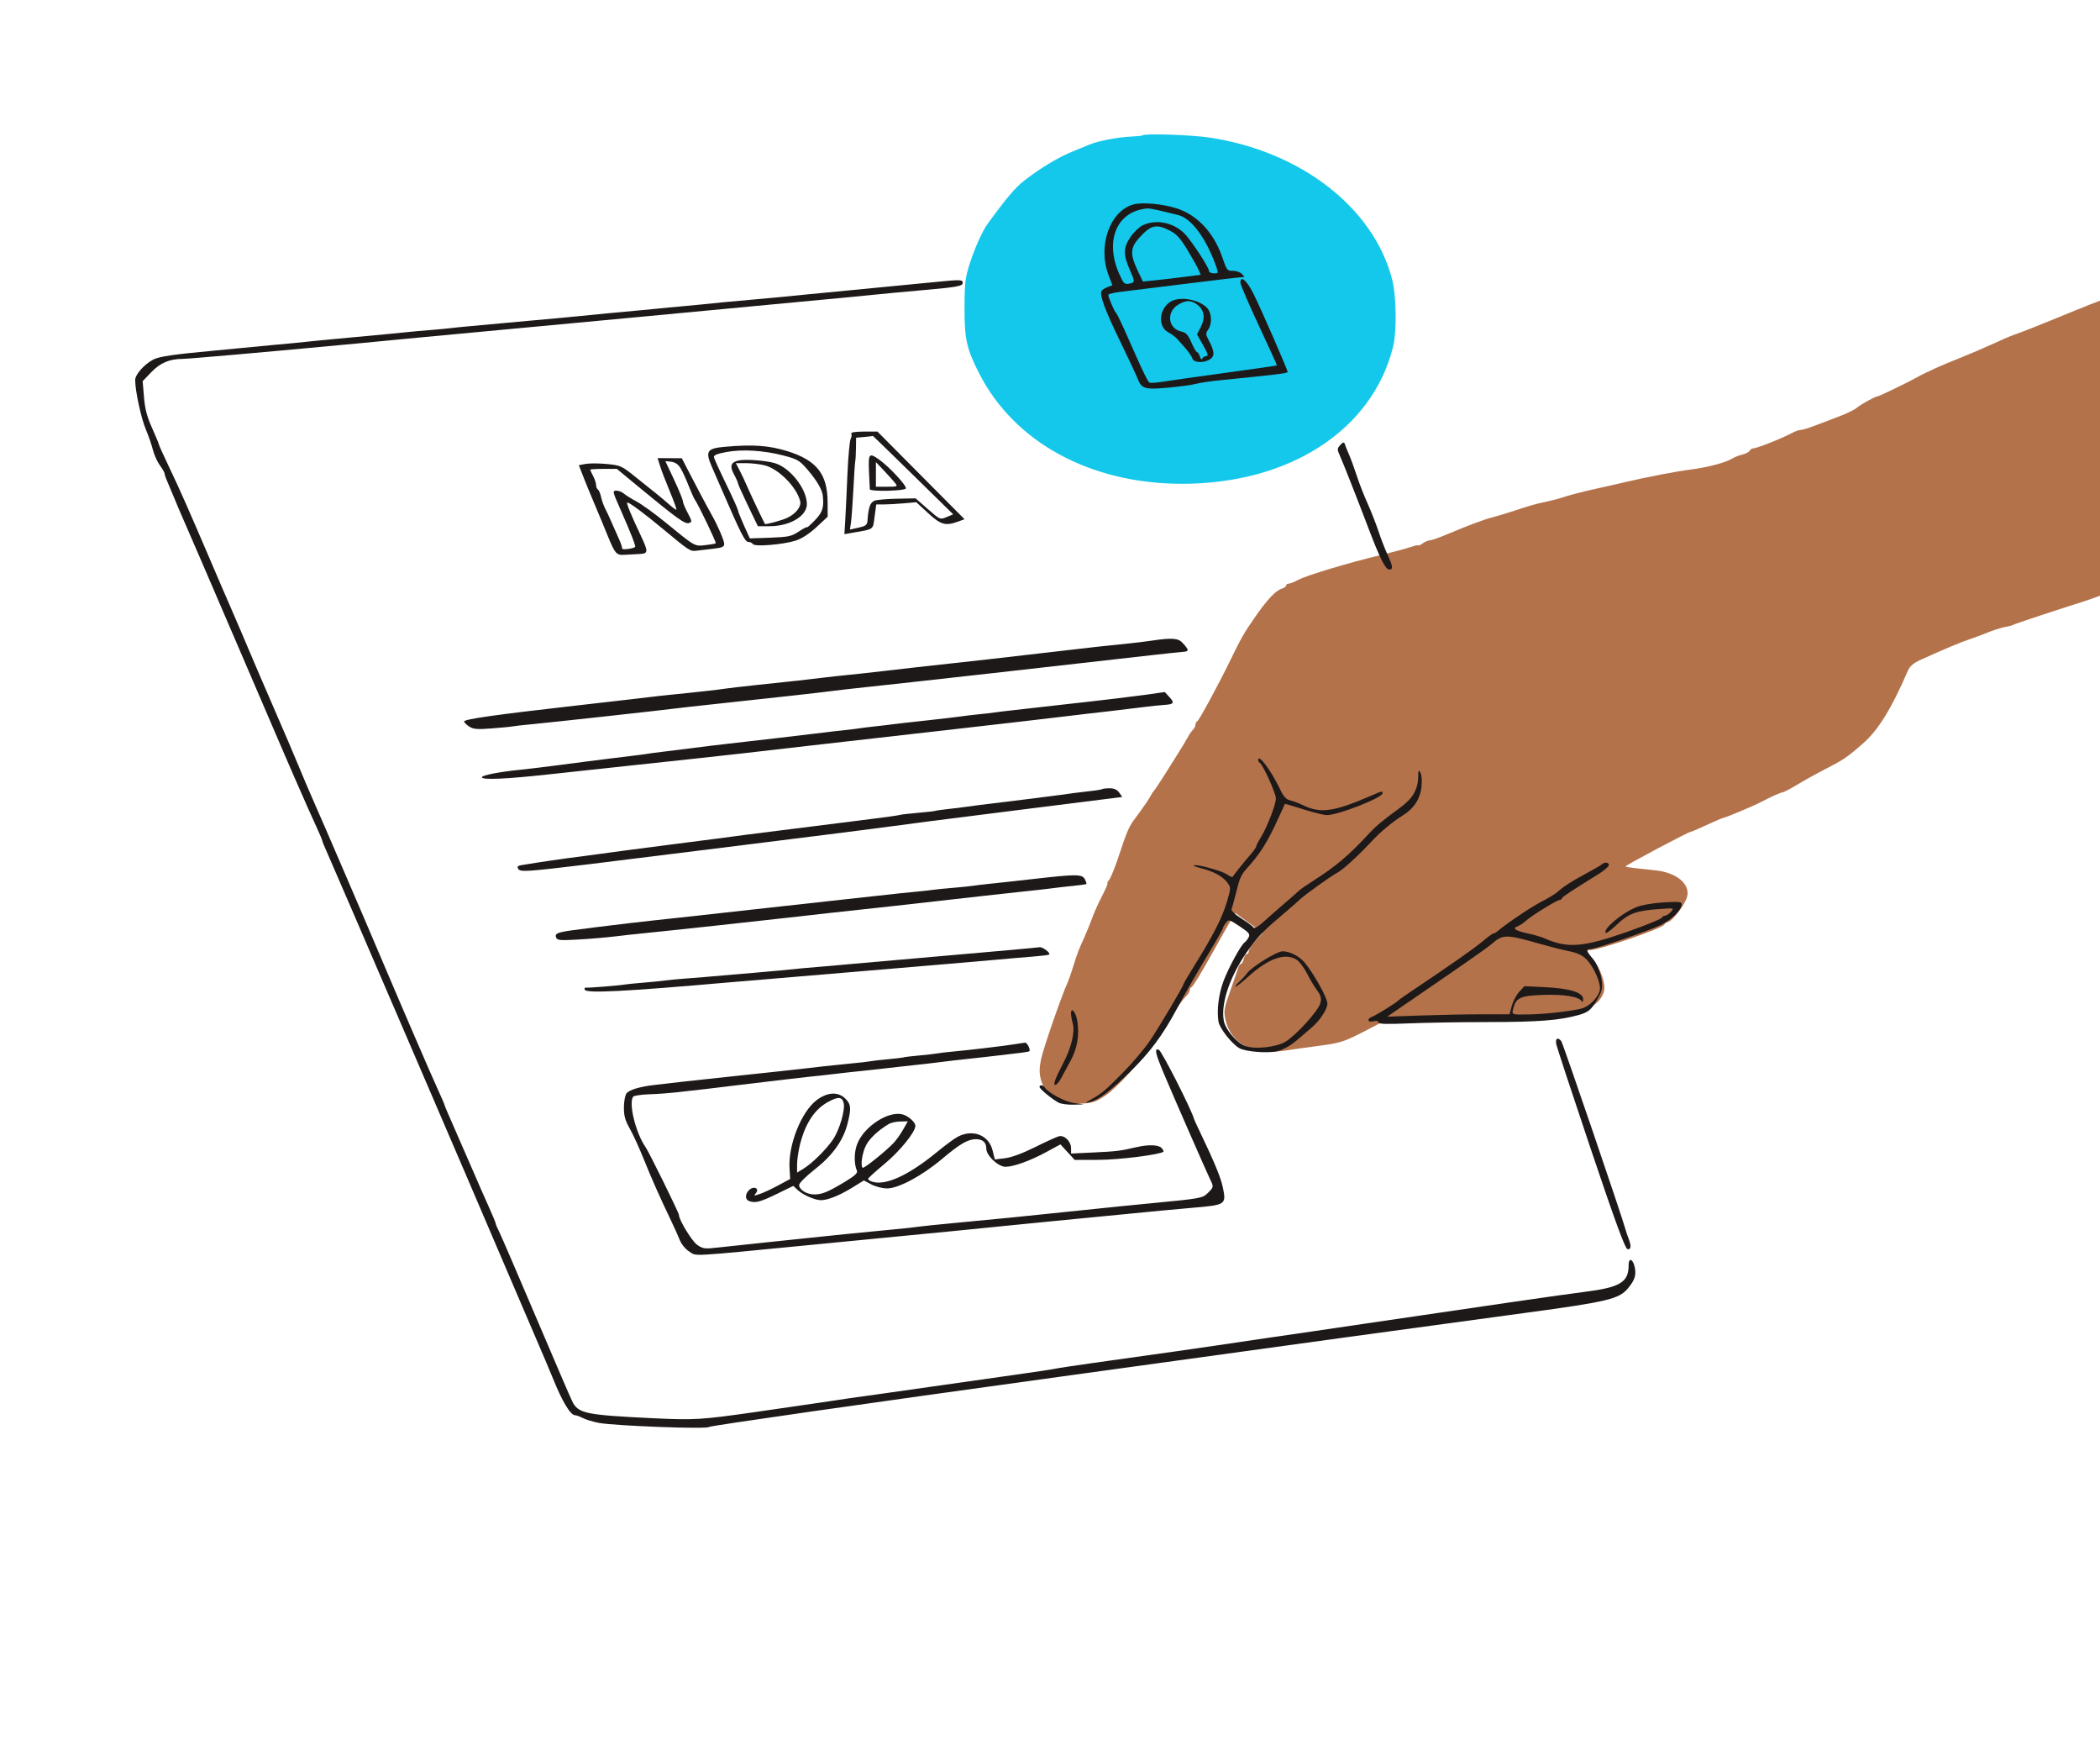 <?xml version="1.0" encoding="utf-8"?>
<!-- Generator: Adobe Illustrator 26.2.1, SVG Export Plug-In . SVG Version: 6.00 Build 0)  -->
<svg version="1.1" id="Layer_1" xmlns="http://www.w3.org/2000/svg" xmlns:xlink="http://www.w3.org/1999/xlink" x="0px" y="0px"
	 viewBox="0 0 3000 2485.6" style="enable-background:new 0 0 3000 2485.6;" xml:space="preserve">
<style type="text/css">
	.st0{fill-rule:evenodd;clip-rule:evenodd;fill:#14C8EB;}
	.st1{fill-rule:evenodd;clip-rule:evenodd;fill:#B4724B;}
	.st2{fill-rule:evenodd;clip-rule:evenodd;fill:#1E1919;}
</style>
<g>
	<path class="st0" d="M1632.1,193.3c-0.7,0.7-8.8,1.5-18.1,1.9c-16.5,0.7-45.2,6.2-56.3,10.8c-3.1,1.3-13.9,5.7-24,9.8
		c-21.4,8.6-46.8,23.8-69.9,41.7c-13.5,10.5-24.8,23.7-53.3,62.7c-6.8,9.3-18,34.2-24.7,54.9c-6.9,21.2-7.8,28.4-7.9,63.3
		c-0.2,45.5,2.8,59.5,20.9,94.9c50.2,98.6,159,157.7,289.8,157.7c153.4,0,271.6-76.6,301.4-195.2c5.6-22.2,4.9-72.9-1.3-96.9
		c-26.4-102.3-130.7-183.1-261.5-202.5C1700.6,192.5,1635.1,190.4,1632.1,193.3z"/>
	<path class="st1" d="M3107.7,394.5c-6.4,1.3-22.9,6.2-36.6,10.9c-13.7,4.8-33.2,11.1-43.3,14.1c-10.1,3-37.3,13.3-60.5,22.8
		c-48.3,19.9-81.3,33-91.5,36.4c-3.9,1.3-17.2,7-29.6,12.8c-12.4,5.7-33.3,14.6-46.4,19.8c-23.3,9.1-49.1,20.7-60.5,27.2
		c-11.3,6.5-55,27.6-57,27.6c-3.4,0-24,11.4-30.2,16.7c-3.1,2.6-15.1,8.4-26.7,12.7c-11.6,4.3-27.3,10.3-34.8,13.2
		c-7.6,2.9-15.6,5.3-17.9,5.3s-7.5,1.7-11.6,3.9c-18.1,9.4-50.9,22.3-57.5,22.7c-1.2,0.1-3.1,1.6-4.2,3.4c-1.1,1.8-5.8,4.2-10.5,5.3
		c-4.6,1.1-11.1,3.6-14.4,5.7c-9,5.6-34.6,12.4-57.7,15.4c-21.6,2.7-64.7,11-93.9,17.9c-9.3,2.2-28.9,6.7-43.6,9.9
		c-14.7,3.2-33.1,7.9-40.8,10.3c-14.9,4.7-14.9,4.7-36.6,9.6c-7.7,1.7-19.1,4.9-25.3,7c-13.7,4.7-40.7,13-46.4,14.3
		c-8.1,1.8-35.3,12-59,22.1c-13.1,5.6-25.8,10.2-28.2,10.2c-2.4,0-7.2,2-10.7,4.4c-3.4,2.4-6.3,3.7-6.3,2.9c0-0.8-4.8,0.3-10.8,2.3
		c-5.9,2.1-25.2,7.2-42.9,11.5c-45.2,10.8-105.8,29-117.7,35.4c-5.5,3-11.7,5.4-13.6,5.4c-2,0-3.6,1.2-3.6,2.6
		c0,1.4-2.8,3.5-6.3,4.6c-9,2.8-21.2,16-39.2,42c-15.2,22-18.4,27.6-35.1,61.9c-16.9,34.6-44,84.5-46.4,85.4
		c-1.4,0.5-2.5,2.6-2.5,4.7c0,2.1-1.7,5.5-3.8,7.6c-2.1,2.1-5.4,6.9-7.4,10.8c-2,3.8-7.7,13.3-12.6,21.1
		c-4.9,7.7-14.5,22.9-21.3,33.8c-6.8,10.8-13.2,20.3-14.1,21.1c-1,0.8-3.3,4.4-5.3,8.1c-1.9,3.7-7.8,12.5-13.1,19.7
		c-5.3,7.2-10.5,14.3-11.7,16c-6.1,8.7-9.9,17.9-19.4,46.8c-5.7,17.5-12.3,34-14.6,36.8c-2.3,2.7-3.4,4.9-2.5,4.9
		c1,0-2.4,7.9-7.4,17.6c-5,9.7-11.5,23.9-14.3,31.7c-2.8,7.7-7.7,19.8-10.8,26.7c-9.6,21.4-10.3,23.4-16.2,42.2
		c-3.1,10.1-6.9,20.8-8.3,23.9c-7.7,16.1-34.8,94.3-37.8,109c-2.7,13-2.7,20-0.2,29.7c3,11.8,14.4,27.9,17.6,24.8
		c0.8-0.8,6.5,1.2,12.8,4.4c8.9,4.6,15.2,5.6,29,4.7c14.9-1,20.1-2.8,33.6-12.1c15.4-10.6,48.6-46.8,63.2-68.9
		c26.1-39.4,46-67.7,50.8-72c3-2.8,5.5-6.6,5.5-8.6c0-2,1-4,2.3-4.5c2.5-1,15-21.6,35.5-58.6c7.3-13.2,16.4-29.2,20.3-35.8l7-11.8
		l12.3,9c6.8,5,15.6,11.3,19.7,14.2l7.3,5.1l-10,11c-5.5,6.1-10,12.9-10,15.3c0,2.3-1.2,4.2-2.8,4.2s-3.6,3.2-4.5,7
		c-1,3.9-2.8,7-4,7c-1.2,0-2.8,2.2-3.6,4.9c-0.8,2.7-5.9,17.6-11.4,33c-9,25.4-9.7,29.3-7.1,41.4c7.5,35.1,40,51.8,86.1,44.4
		c8.9-1.4,30.7-4.5,48.3-6.8c28.8-3.8,34.9-5.7,60.5-18.7c15.7-7.9,29.9-15.6,31.6-17c1.7-1.4,39.1-3.2,83-4
		c43.9-0.8,83.7-1.6,88.3-1.8c4.6-0.2,13.5,0.8,19.7,2.2c15.1,3.5,47.8,2.6,63.3-1.7c7-1.9,15.2-3.9,18.3-4.3
		c9-1.3,27.6-11.4,34.1-18.6c3.3-3.6,6.8-9.9,7.7-14c2.6-11.1-4.9-32.1-16.4-46.2c-9.7-11.8-9.9-12.5-4-12.5
		c13.7,0,106.7-32,106.7-36.7c0-1.1,2.4-2.7,5.4-3.5c6.6-1.7,24.8-26.1,27.1-36.5c4.1-18-15.3-34-45.1-37.2
		c-10.8-1.2-24.7-2.7-30.8-3.3c-6.1-0.7-11.6-1.7-12.2-2.3c-1.1-1.1,90-49.5,93.2-49.5c1,0,11.4-4.4,23.1-9.9
		c11.7-5.4,22.2-9.9,23.3-9.9c2.3,0,44.9-17.8,52.8-22.1c13.5-7.2,29.6-14.5,32.1-14.5c1.5,0,10.7-4.8,20.3-10.6
		c9.6-5.8,28.3-16.2,41.5-23c25.9-13.4,30.3-16.3,53.1-36.3c21.7-19,40.4-49.3,64-103.8c2.7-6.3,7.9-10.8,17.3-15.1
		c31.4-14.4,59.3-26.1,71.1-29.9c7-2.3,18.4-6.5,25.3-9.4c7-2.9,17.1-6.2,22.5-7.4c12-2.5,11.7-2.4,16.9-4.8
		c4.4-1.9,88.3-29.5,95.7-31.5c2.3-0.6,16.9-5.7,32.4-11.4c15.5-5.7,30.7-11,33.8-11.8c3.1-0.9,10.1-4.3,15.5-7.6
		c5.4-3.3,20-8.9,32.4-12.5c45.6-13.2,61.8-23.6,64.8-41.8c1-5.8,3.5-16.3,5.7-23.2c2.2-7,4.6-18.4,5.5-25.3
		c0.8-7,2.1-14.6,2.8-16.9c2-6.4,3.5-25.5,5.6-69c1-21.7,3-44.8,4.5-51.3c1.4-6.6,3.8-20.5,5.3-31s3.4-22.2,4.2-26.1
		c0.8-3.9,1.6-25.1,1.8-47.3c0.2-22.1,1.3-44.7,2.6-50.2c3.5-15.5-3.6-32.8-15.8-38.6C3164.7,391.2,3129.1,390.2,3107.7,394.5z"/>
	<path class="st2" d="M1337.1,402.7c-34.1,3.4-141.5,13.8-159,15.4c-8.5,0.8-21.2,2-28.2,2.7c-24.8,2.6-41.2,4.1-74.6,7.1
		c-35.1,3.1-53,4.8-74.6,7.1c-7,0.7-20.3,2-29.6,2.8c-9.3,0.8-22.6,2-29.6,2.8c-7,0.7-19.6,1.9-28.1,2.7c-18.2,1.6-72,6.7-90.1,8.6
		c-13.6,1.4-37.8,3.6-60.5,5.6c-7.7,0.7-28,2.5-45,4.1c-17,1.6-38.6,3.6-47.8,4.4c-9.3,0.8-21.3,2-26.7,2.7
		c-5.4,0.7-18.7,1.9-29.6,2.8c-10.8,0.8-25.4,2.1-32.4,2.9c-12,1.3-34.6,3.4-103.4,9.8c-16.6,1.5-35.3,3.4-41.5,4.1
		c-6.2,0.7-26.5,2.7-45,4.3c-18.6,1.7-38.8,3.6-45,4.3c-6.2,0.7-25.8,2.5-43.6,4.2c-54.3,5-75.6,8.1-83.7,12.4
		c-13.3,7-26.1,21.5-26,29.5c0.1,15.5,8.5,54.3,15.2,70.2c3.8,9.1,8.4,22.4,10.2,29.5c1.8,7.1,6.3,17.1,10,22.1
		c3.7,5,6.7,10.3,6.7,11.7c0,1.4,1.7,6.5,3.9,11.4c2.1,4.9,6.7,15.8,10.2,24.3c3.5,8.5,9.1,21.8,12.6,29.6c3.5,7.7,39,90.1,78.9,183
		c66.5,155,78.3,182.3,90.2,209c2.2,5,5.8,13.3,8,18.3c2.2,5,7.9,17.7,12.7,28.1c4.8,10.4,8.7,19.7,8.7,20.6c0,0.9,2.7,7.6,6,14.8
		c7.9,17.4,218.9,507.5,255.8,594.5c8.9,20.9,26.5,62.1,39.2,91.5c12.7,29.4,25.6,59.8,28.7,67.6c12.9,32.2,24.8,52.1,31.4,52.1
		c1.9,0,6.9,1.9,11.2,4.1c4.3,2.2,14.6,5.3,22.9,6.9c23.4,4.3,155.7,9.2,157.2,5.8c0.7-1.6,225-33.7,500.3-71.6
		c73.5-10.1,147-20.2,163.3-22.5c93-13,393.6-54.2,503.8-69c116-15.7,132.6-19.6,145.3-34.7c9.8-11.7,12.2-18.9,9.9-30.1
		c-2.5-12.3-8.8-14.6-8.8-3.2c0,24.5-11.9,31.7-63.3,38.2c-35.2,4.5-130.9,18.4-313.8,45.4c-47.2,7-111.2,16.4-142.1,20.8
		c-31,4.5-61.4,9-67.6,10c-11,1.8-81.6,11.8-177.4,25.2c-26.3,3.7-51,7.4-54.9,8.3c-3.8,0.9-30.4,4.9-59.1,8.9
		c-28.6,4-73,10.3-98.5,14c-25.5,3.7-65.4,9.4-88.7,12.6c-37.3,5.1-56.8,7.9-87.3,12.6c-12.3,1.9-18.1,2.7-97.1,14.1
		c-74.2,10.6-85.2,11.3-142.1,8.6c-98.7-4.7-108.7-6.8-117.3-24.4c-2.6-5.3-26.3-60.3-52.6-122.2c-26.3-61.9-49.8-116.4-52.2-121
		c-2.4-4.6-4.4-9.3-4.4-10.4c0-1.1-3.9-10.6-8.6-21.1c-11-24.7-15.3-34.4-19-43.1c-8.7-20.2-35.6-81.8-40.2-92.2
		c-2.9-6.6-5.4-12.6-5.4-13.3c0-0.7-4-9.9-8.8-20.4c-9-19.6-50.5-115.5-77-178.1c-8.2-19.4-21.4-50.4-29.4-69
		c-8-18.6-24.1-55.9-35.7-83c-11.6-27.1-27.3-63.2-34.8-80.2c-7.5-17-18-41.7-23.4-54.9c-5.4-13.2-20.8-49.3-34.3-80.2
		c-13.5-31-29.3-67.8-35.2-81.9c-5.9-14.1-17.3-40.7-25.3-59.1c-8-18.4-21.4-49.3-29.6-68.7c-31.9-74.5-44.8-103.8-59.4-134.3
		c-8.3-17.4-15.1-32.4-15.1-33.4c0-1-4.4-11.5-9.7-23.4c-7.3-16.2-10.2-27.2-11.6-44.3l-1.9-22.7l12.3-12.8
		c12.8-13.3,26.1-19,44.7-19c7.9,0,115-9.4,208.3-18.2c8.5-0.8,29.4-2.8,46.4-4.3c17-1.6,36.7-3.5,43.6-4.2c7-0.7,27.2-2.7,45-4.3
		c28.1-2.5,571.6-53.5,613.6-57.6c8.5-0.8,21.2-2.1,28.1-2.8c20-2,41.1-4,76-7.1c45.5-4,53.5-5.5,53.5-10.1
		C1375.2,399.3,1372.2,399.2,1337.1,402.7z M1216.1,619.2c0.9,1.5,0.5,5-0.9,7.7c-1.4,2.7-3.4,24.6-4.5,48.6
		c-1,24-2.4,53.5-3.1,65.6l-1.3,21.9l10.5-1.9c32.8-5.7,30-3.8,32.6-23.1l2.4-17.5l10.3,0c5.7,0,18.5-0.7,28.6-1.6l18.3-1.6
		l16.9,15.6c18.1,16.7,24.8,18.6,42.9,12l9.1-3.3l-62.2-62.6l-62.2-62.6h-19.6C1221.9,616.5,1215,617.5,1216.1,619.2z M1304.4,678.4
		l57.3,56.2l-9.4,3.9c-9.3,3.9-9.4,3.9-26.8-11.4l-17.5-15.3l-26.3,0.5c-14.4,0.3-29,1.5-32.3,2.8c-6.1,2.3-8.8,9.7-10,26.9
		c-0.5,7.9-1.8,9.1-12.9,11.6l-12.3,2.8l1.5-10.2c0.8-5.6,2.3-26.7,3.4-46.8c1-20.1,2.2-38.5,2.7-40.8c0.5-2.3,0.9-10.8,1-18.8
		l0.2-14.6l12-1.1c6.6-0.6,12-1.3,12-1.5S1272.9,647.5,1304.4,678.4z M1914.7,635.6c-4.6,5-4.6,6.3-0.7,15
		c5.2,11.6,23,56.8,40.9,103.8c16.6,43.6,24.4,59.1,29.8,59.1c5.7,0,5.2-4.7-2.4-21.1c-3.6-7.7-9.5-22.9-13.1-33.8
		c-3.6-10.8-10.6-28.6-15.5-39.6c-5-10.9-11.9-28.6-15.4-39.4c-3.5-10.8-8.6-24.6-11.3-30.8c-2.7-6.2-5.4-12.9-6-15
		C1920,631.1,1918.4,631.5,1914.7,635.6z M1036,638.1c-26.5,2.3-28.9,6.2-18.6,29.7c2.9,6.6,9.1,20.9,13.8,31.7
		c26.7,61.7,33.1,74.5,37.7,74.5c2.6,0,5.6,1.4,6.7,3.1c2.5,4.1,43.1,0.8,61.2-5c8.7-2.8,19.2-9.6,29.6-19.2l16-14.9l-0.1-20.7
		c-0.1-40.2-15.6-59.8-57.4-72.9C1098.2,636.2,1076.1,634.6,1036,638.1z M1119.6,650.7c19.9,5.2,22.7,7,34.1,20.2
		c13.4,15.7,20.7,28.2,21.7,37c1.9,17-0.3,23.8-11.3,35.2c-6.2,6.4-11.3,11-11.3,10c0-0.9-5.3,1.8-11.7,6.1
		c-10.5,6.9-14.7,7.8-40.8,8.8l-29.1,1l-8.5-18.8c-4.6-10.4-8.5-20-8.5-21.5c0-1.4-7.5-18.1-16.7-37c-9.2-18.9-17.1-36.3-17.6-38.5
		c-0.6-3,4.1-5,17.4-7.5C1060.3,641.3,1091.4,643.3,1119.6,650.7z M1241.4,673.5c0.6,12.8,1.1,24.2,1.2,25.3
		c0.4,3.6,50.3,2.5,51.5-1.2c1.3-3.8-22.7-29.8-37-40.3C1241.5,645.9,1240.3,647.2,1241.4,673.5z M943,665.6
		c1.9,6.3,8.2,22.6,13.9,36.3c5.7,13.7,9.9,25.4,9.4,26c-0.6,0.5-4.8-2.5-9.5-6.7c-4.7-4.2-12.9-11.1-18.1-15.3
		c-5.3-4.2-19-15.2-30.5-24.4c-20.1-16.2-21.6-16.9-41.5-18.8c-11.3-1.1-24.9-1.1-30.2-0.1l-9.6,1.8l5.7,14.7
		c3.1,8.1,10.5,26.1,16.4,40c5.9,13.9,14.7,35.1,19.5,47c10.1,24.7,12.3,27.2,23.9,26.3c4.6-0.3,13.8-0.8,20.2-1.1
		c13.8-0.5,14-2.6,2.7-26.6c-14.7-31.1-21.1-47-19.1-47c3.2,0,24.4,15.8,51.1,38c36.8,30.6,38.8,32,47.2,30.9
		c4.2-0.5,15-1.8,23.9-2.8c13.2-1.5,16.2-2.7,16.2-7c0-4.6-9-25.7-17.5-40.8c-8.2-14.6-22.4-41.4-32.2-60.5L974,654.5l-17.3-0.1
		l-17.3-0.1L943,665.6z M1055.2,657.7c-11.2,2.5-13,7.9-6.7,19.7c3.2,5.9,5.8,11.8,5.8,13c0,1.2,6.4,15.5,14.2,31.7l14.2,29.5h16.5
		c29.2,0,53.6-14.5,53.5-31.7c-0.1-21.5-23.7-51.7-45.5-58.3C1094.1,657.7,1065.1,655.5,1055.2,657.7z M972.3,668.8
		c2.7,4.5,7.9,15.8,11.5,25.1c3.7,9.3,7.6,18.2,8.8,19.7c4.6,6.1,31,61.2,29.9,62.3c-0.7,0.7-7.4,1.9-14.9,2.7
		c-15.6,1.7-13.9,2.7-57.7-33.1c-14.5-11.8-32.7-25-40.5-29.2s-16.1-9.4-18.5-11.6c-2.4-2.1-7.1-3.9-10.4-3.9
		c-5.7,0-5.5,1.1,4.9,24.6c16.1,36.5,23.1,54.6,21.9,55.8c-2.5,2.5-19.2,4.5-18.6,2.2c0.3-1.4-1.7-7.6-4.5-13.7
		c-2.8-6.2-7.6-17-10.6-23.9c-3-7-7.1-15.8-9.2-19.7c-2-3.9-4.6-11.1-5.7-16.2c-1.1-5-3.1-9.8-4.5-10.7c-1.4-0.9-2.6-3.7-2.6-6.4
		c0-2.6-1.9-8.4-4.2-12.8c-2.3-4.4-4.2-8.5-4.2-9.2c0-0.6,8.6-1.1,19-1.1h19l29.8,24.6c55.6,45.9,67.4,54.5,73,52.8
		c5-1.6,4.9-2.3-1.6-14.6c-3.8-7.1-6.9-14.7-6.9-16.8c0-2.1-5.6-15.8-12.5-30.5l-12.5-26.6l8.4,0.9
		C964.7,660.3,969,663.2,972.3,668.8z M1092.3,664.6c20,5,45.7,30.9,50.8,51.2c1.9,7.7-5.9,17.8-18.4,23.8
		c-7.8,3.7-31.3,10.1-32,8.7c-4.6-8.8-22.2-46-25.7-54.4c-2.6-6.2-7.3-16-10.3-21.8l-5.5-10.6h14.4
		C1073.4,661.5,1085.5,662.9,1092.3,664.6z M1279.1,690.3c3.5,4.6,2.6,4.9-12,4.9h-15.8l0-17.6v-17.6l12,12.7
		C1269.9,679.7,1277,687.6,1279.1,690.3z M1645.4,915c-8.5,1.3-23.1,3-32.4,4c-35.1,3.5-44.1,4.5-115.4,12.8
		c-40.3,4.7-78.9,9.1-85.9,9.9c-7,0.8-29.8,3.3-50.7,5.6c-20.9,2.3-43.7,4.9-50.7,5.6s-28.5,3.2-47.9,5.5
		c-19.3,2.3-42.8,4.8-52.1,5.7c-9.3,0.9-26.4,2.8-38,4.2c-23.4,2.9-34.5,4.1-90.9,10c-21.3,2.3-42.2,4.7-46.4,5.4
		c-4.2,0.7-14.6,2-23.1,2.9c-8.5,0.9-20.6,2.2-26.7,2.9c-6.2,0.7-18.9,2-28.2,2.9c-9.3,0.9-20.7,2.2-25.3,2.8
		c-4.6,0.6-53.4,6.3-108.4,12.5C706.3,1021,663,1027.2,663,1030.5c0,1.3,3.2,4.5,7.1,7.1c5.9,3.9,11.4,4.4,31.9,2.8
		c13.6-1,27.2-2.3,30.1-2.9c3-0.6,14.9-1.9,26.6-3c23.3-2.1,193.5-20.8,206.9-22.7c4.6-0.7,32.5-3.7,61.9-6.9
		c73.5-7.8,153.1-16.7,163.3-18.2c4.6-0.7,26.8-3.2,49.3-5.6c34.3-3.6,71.6-7.8,180.1-19.9c25.9-2.9,188.4-21.3,223.8-25.3
		c20.1-2.3,40.6-4.4,45.5-4.8c9.5-0.7,9.5-2.3,0-12.8C1683.3,911.4,1674.2,910.7,1645.4,915z M1636.9,992.3
		c-14.7,1.9-33.7,4.3-42.2,5.3c-8.5,1-26.3,3-39.4,4.6c-13.2,1.5-29.6,3.4-36.6,4.1c-7,0.7-24.1,2.7-38,4.3c-13.9,1.6-31,3.6-38,4.3
		c-7,0.8-16.5,1.9-21.1,2.6c-4.6,0.7-16,2-25.3,2.9c-9.3,1-20.1,2.2-23.9,2.9c-3.9,0.6-25.4,3.1-47.9,5.6c-22.4,2.4-44,4.9-47.8,5.4
		c-3.9,0.6-15.3,1.9-25.3,3c-10.1,1.1-20.7,2.4-23.5,2.9c-2.9,0.5-12.4,1.7-21.1,2.6c-8.7,0.9-19.7,2.1-24.3,2.8
		c-14.6,1.9-122.6,14.5-146.4,17.1c-7.7,0.8-28,3.3-45,5.5c-17,2.2-37.3,4.7-45,5.6c-7.7,0.9-17.2,2.1-21.1,2.8
		c-3.9,0.7-13.4,1.9-21.1,2.8c-7.7,0.9-24.2,2.9-36.6,4.5c-12.4,1.6-27,3.5-32.4,4.1c-5.4,0.7-24.4,3.1-42.2,5.5
		c-17.8,2.3-40,5-49.3,5.9c-30.2,3-55.3,7.9-55,10.8c0.4,4,34.6,2.5,95.8-4.2c28.6-3.1,69.8-7.6,91.5-9.9
		c97-10.4,175.3-18.8,184.4-20c5.4-0.7,48.5-5.6,95.7-11c47.2-5.3,113.7-12.9,147.8-16.8c34.1-3.9,67.6-7.7,74.6-8.5
		c7-0.8,23.4-2.7,36.6-4.2c13.2-1.5,30.9-3.5,39.4-4.5s35.7-4.1,60.5-7.1c24.8-3,57.1-6.8,71.8-8.4c14.7-1.7,35.6-4.2,46.4-5.6
		c10.8-1.4,24.5-2.9,30.5-3.2c13.6-0.8,14.9-2.9,6.9-11.5l-6.4-6.9L1636.9,992.3z M1574.8,1127c-0.7,0.6-8.8,2-18.1,3
		c-16.4,1.8-25.2,3-44.6,5.7c-13,1.8-77.7,9.9-112.9,14.1c-9.2,1.1-18.7,2.4-21.1,2.8c-2.4,0.5-12.6,1.7-22.6,2.8
		c-10.1,1.1-18.9,2.4-19.7,2.8c-0.8,0.4-11.5,1.6-23.9,2.7s-24.4,2.4-26.7,3.1c-2.3,0.7-19.4,3.1-38,5.4c-18.6,2.3-38.8,4.9-45,5.7
		c-13.5,1.8-77.6,9.8-91.5,11.5c-23.9,2.9-64.3,8.1-85.1,11c-5,0.7-35.1,4.6-66.9,8.6c-31.7,4-60.9,7.8-64.7,8.4
		c-3.9,0.6-22.9,3.2-42.2,5.7c-19.3,2.5-38.4,5-42.2,5.6c-3.9,0.6-13.4,2-21.1,3c-7.7,1.1-16.6,2.4-19.6,2.9
		c-3,0.6-10.6,1.8-16.9,2.7c-13,1.9-14,2.5-11.5,6.7c2.8,4.5,12.8,3.8,101.4-6.9c71.5-8.7,381.8-47.4,405.1-50.6
		c48.3-6.6,96.7-12.8,216.2-27.8l140-17.6l-4.3-6.2c-2.9-4.2-7.2-6.2-13.5-6.2C1580.1,1125.9,1575.4,1126.4,1574.8,1127z
		 M1476.5,1255.4c-24,2.7-52.3,5.9-62.8,6.9c-10.5,1.1-21.4,2.4-24.2,2.9c-2.8,0.5-15.1,1.8-27.3,2.8c-12.2,1-25.4,2.3-29.3,2.9
		c-3.9,0.6-15.3,1.9-25.3,2.8c-10.1,0.9-34.8,3.5-54.9,5.8c-20.1,2.2-42.3,4.6-49.3,5.4c-11.1,1.2-67.9,7.4-104.1,11.5
		c-19.7,2.2-32.9,3.7-63.3,7c-15.5,1.7-33.2,3.6-39.4,4.4c-6.2,0.7-23.2,2.6-37.8,4.1c-28.3,2.9-93.5,10.5-108.2,12.5
		c-4.9,0.7-14.6,1.9-21.5,2.8c-32.3,4-37,5.6-34.7,11.7c1.6,4.2,5.3,4.5,31.6,3c16.4-0.9,39.9-2.9,52.3-4.4
		c12.4-1.5,29.5-3.4,38-4.2c36.3-3.6,179.7-19.1,223.8-24.2c26.3-3.1,65.6-7.4,87.3-9.7c21.7-2.3,73.6-8,115.4-12.8
		c41.8-4.8,93.1-10.5,114-12.7c20.9-2.2,42.4-4.6,47.9-5.4c5.4-0.8,18.1-2.2,28.1-3.2c10.1-1,18.7-2.2,19.2-2.7
		c0.5-0.5-0.5-3.5-2.2-6.8C1545.9,1248.4,1537.8,1248.4,1476.5,1255.4z M1484.9,1352.9c-2.3,0.5-63.1,6-135.1,12.2
		c-72,6.2-136.6,11.9-143.5,12.6c-7,0.7-22.2,2.1-33.8,3c-19.9,1.6-28.7,2.4-59.1,5.5c-7,0.7-21.5,2-32.4,2.9
		c-10.8,0.9-26.4,2.2-34.5,2.9c-38,3.4-45.8,4-66.8,5.6c-12.4,0.9-25.7,2.2-29.6,2.8c-3.9,0.6-17.2,2-29.6,3
		c-12.4,1-24.4,2.2-26.7,2.6c-8,1.5-54.9,5.3-57.3,4.6c-1.3-0.3-1.8,1-1.1,3c1.9,5.4,56.9,2.6,206.2-10.5c9.3-0.8,91.6-7.7,183-15.4
		c91.3-7.7,180-15.2,197-16.8c17-1.6,41.1-3.6,53.5-4.6c12.4-1,23.1-2.3,23.8-2.9C1501.2,1361.1,1489.1,1352,1484.9,1352.9z
		 M2223.2,1491.1c0.8,4.3,23,71.7,49.3,149.9c34.6,102.9,49.1,142.4,52.4,143.1c5.3,1.1,5.8-4.3,1.5-15.5c-1.7-4.4-3.5-9.8-4.1-12.1
		c-3.7-14.8-89.6-266.7-91.9-269.5C2225.3,1480.9,2221.7,1483,2223.2,1491.1z M1446.9,1491.8c-18.2,2.8-62.8,8-84.4,10
		c-9.3,0.8-20,2.1-23.9,2.8c-3.9,0.7-15.3,2-25.3,2.9c-10.1,0.9-20.2,2.1-22.5,2.7c-2.3,0.6-12.5,1.8-22.5,2.7
		c-10.1,0.9-21.5,2.2-25.3,2.9c-3.9,0.7-14.6,2-23.9,2.8c-21.3,2-64.5,6.7-77.4,8.4c-5.4,0.7-23.2,2.6-39.4,4.3
		c-16.3,1.7-34,3.6-39.4,4.2c-5.4,0.7-22.5,2.5-38,4.1c-27.3,2.8-65.5,7.1-91.5,10.2c-20.3,2.5-34.7,6.9-38.5,12
		c-1.9,2.6-3.6,11.5-3.6,19.9c-0.1,11.9,1.8,18.6,8.4,30.3c4.7,8.3,13.7,28,20.1,43.9c11.3,28.2,22.8,54,39.1,88
		c4.4,9.3,10,21.6,12.3,27.4c2.4,6,8.2,13,13.5,16.3c11,6.9-4.4,7.8,177.5-9.9c200.4-19.4,249.2-24.2,273.7-26.8
		c15.5-1.6,47.8-4.8,71.8-7.1c24-2.3,69-6.6,99.9-9.7c31-3.1,74.4-7.2,96.6-9.1c47.1-4,47.8-4.5,42.7-29.2
		c-2.9-14-12.5-37.1-33.1-80c-4.1-8.5-7.6-16.1-7.8-16.9c-3.3-13.1-46.4-97.9-50.5-99.5c-6.7-2.6-5.3,4.3,7.2,34.1
		c13.2,31.5,60.2,138.8,66.1,151c5.2,10.7,5.1,11-3.1,19.2c-7.7,7.7-10.1,8.1-80.2,14.8c-22.4,2.1-66.1,6.5-97.1,9.8
		c-79,8.3-130.7,13.5-183,18.3c-24.8,2.3-48.8,4.8-53.5,5.5c-4.6,0.8-21.7,2.6-38,4.1c-30.3,2.8-107.9,10.6-128.1,12.9
		c-6.2,0.7-30.3,3.2-53.5,5.6c-23.2,2.4-52.4,5.5-64.7,6.9c-20.8,2.4-23.2,2.2-31.5-3.5c-7.5-5.1-26.2-35.7-26.2-42.9
		c0-3-42.7-89.7-47.8-97c-13.9-19.9-24.4-62.6-17.6-71.8c1.1-1.5,11.6-3.1,23.2-3.5c23-0.7,40.5-2.5,142.1-14.9
		c37.2-4.5,75.2-8.9,84.4-9.9c9.3-0.9,26.4-2.8,38-4.2c11.6-1.4,28.7-3.3,38-4.2c9.3-0.9,26.4-2.8,38-4.2
		c11.6-1.4,28.1-3.2,36.6-4.1c8.5-0.8,25-2.7,36.6-4.2c11.6-1.5,28.1-3.4,36.6-4.3c8.5-0.9,19.3-2,23.9-2.6c4.6-0.6,16-1.9,25.3-2.9
		c31.1-3.5,42.2-5,43.2-5.9c2.2-2.1-3-12.6-6.1-12.3C1462.5,1489.5,1454.7,1490.6,1446.9,1491.8z M1166.5,1571.4
		c-21.8,16.6-40.6,64-38.6,97.1l0.9,15.4l-16.9,9.1c-9.3,5-21.1,10.6-26.3,12.3c-8.5,2.9-9.1,2.8-5.8-1.1c5.5-6.7-2.6-10.9-9.3-4.8
		c-6.2,5.6-6.5,13.7-0.5,16c8.7,3.3,15.6,1.6,39.3-9.9l24-11.7l6.3,5.9c7.7,7.2,24.9,14.6,33.5,14.5c10-0.2,26.5-6.9,44.5-18
		l16.5-10.2l10.7,5.7c5.9,3.1,15.9,5.7,22.4,5.7c16.3,0,49.8-17.9,78.3-41.9c25.9-21.8,37.2-28.4,48.7-28.4
		c9.8,0,14.8,4.6,14.8,13.5c0,9.8,17,25.9,27.4,25.9c11.6,0,35.7-8.7,58.8-21.3l19.7-10.7l10.2,11.1l10.2,11.1l34.7-0.1
		c28.8-0.1,86.4-7.3,92.1-11.6c0.6-0.5-0.5-2.8-2.5-5.1c-4-4.8-18.3-5.5-35.2-1.6c-24,5.5-29.2,6.2-61.2,7.7l-33.1,1.6v-7.4
		c0-10.1-9.7-19.5-17.7-17.2c-3.4,1-18.9,8-34.3,15.7c-17.5,8.7-33.6,14.6-42.5,15.6l-14.4,1.7l-3.3-13.1
		c-5.4-21.5-27.8-30.5-49.1-19.6c-5,2.5-18.5,12.4-30.1,22c-41.7,34.3-75.2,49.3-94.1,42c-2.4-0.9-4.5-2.5-4.5-3.6
		c0-1,10.7-10.7,23.7-21.5c21.7-18,43.8-45.3,43.9-54.1c0-5.3-10.2-14.4-18.6-16.5c-20.5-5.1-55.1,17.7-64.6,42.5
		c-4.5,11.7-4.6,28.4-0.3,38.1c1.4,3.1-3.2,7.3-17.1,15.7c-24.4,14.7-32.7,18.1-43.9,18.1c-10.8,0-21.6-6.8-21.6-13.5
		c0-2.6,9.9-12.5,21.9-21.9c25.4-19.8,40.8-41.1,47-64.8c5.8-22.4,5.4-28.4-2.6-36.4C1197.5,1558.8,1181.9,1559.7,1166.5,1571.4z
		 M1205.2,1575.2c2.5,10.1-5.9,38.8-15.6,52.9c-9.8,14.2-29.7,33.8-41.9,41.2l-9,5.5v-12c0-6.6,2-19.6,4.3-28.8
		c7.9-30.4,21.1-50.1,40.7-60.5C1197.5,1566,1203,1566.5,1205.2,1575.2z M1290.3,1613.1c-3.5,6.3-9.6,14.9-13.5,19.1
		c-11,11.8-42.9,37.4-44.5,35.7c-3.3-3.2-0.5-21.7,4.9-32.1c5.1-9.9,17.3-21.3,32.6-30.5c3.1-1.8,10.5-3.4,16.4-3.5l10.7-0.2
		L1290.3,1613.1z"/>
	<path class="st2" d="M1618.7,292.1c-33.3,9.6-50.8,59.5-35.2,100.5l5.6,14.8l-6.8,2.6c-3.7,1.4-7.6,3.9-8.6,5.5
		c-3.3,5.4,4.5,26.7,26.5,72c12,24.8,23.3,48.9,25.1,53.6c5.5,14.3,10.4,15.6,44.5,12.5c16.7-1.6,34.2-4,38.8-5.4
		c4.6-1.4,21.7-3.9,38-5.5c73.1-7.2,92.9-9.6,92.9-11.3c0-3.2-38.4-91.2-49-112.2c-9.6-19.1-18.7-26.6-18.5-15.4
		c0,2.7,11.9,30.3,26.3,61.2c14.5,31,26.1,56.6,25.9,56.9c-0.2,0.3-33.3,5.1-73.5,10.6c-40.2,5.5-80.5,11.2-89.7,12.7
		c-9.1,1.5-17.7,2-19,1.2c-2.2-1.3-8.6-14.4-22.1-44.8c-2.8-6.2-9.2-20.8-14.4-32.4c-5.2-11.6-10.2-21.7-11.3-22.5
		c-2.1-1.6-10.9-22.1-10.9-25.5c0-1.2,7.3-3.1,16.2-4.2c8.9-1,50.7-6.2,93-11.5c42.2-5.3,78.9-9.6,81.5-9.6c4.4,0,4.4-0.3,0.1-4.7
		c-2.6-2.6-8.4-4.5-13-4.4c-7.8,0.2-8.7-1-14.5-18.1c-12-35.6-35.4-61.1-65-70.9C1661.5,291.2,1631.4,288.4,1618.7,292.1z
		 M1659.6,301.4c8.5,2.1,18.9,4.7,23.3,5.7c18.8,4.4,40,32.8,54.2,72.7c3.7,10.4,3.6,10.6-3.1,10.6c-3.8,0-6.9-1.6-6.9-3.5
		c0-5.1-25.8-44.3-35.3-53.7c-15.9-15.6-40.4-20.4-59.2-11.5c-5.2,2.5-13.4,10.4-18.1,17.5c-9.9,15-10,24.6-0.4,46.5
		c7.6,17.2,7.5,17.8-1.2,19.5c-6.5,1.2-7.9-0.2-14.1-14.2c-21.3-48.2-2.7-90.3,41.1-93.3C1642.3,297.7,1651.1,299.3,1659.6,301.4z
		 M1670.8,329.2c10,5,15.2,10.7,25.3,27.4c7,11.6,14.2,24.4,16,28.5l3.2,7.4l-24.4,3.1c-13.4,1.7-32,3.9-41.3,4.8l-16.9,1.7
		l-7.8-16.4c-10.7-22.6-10.2-32,2.8-46.3C1644.1,321.4,1651.7,319.5,1670.8,329.2z M1671.1,431.6c-15.7,11-17,35-2.3,42.9
		c4.7,2.5,10.5,6.9,13,9.7c2.5,2.8,8,9,12.2,13.8c4.2,4.8,8.4,11,9.3,13.9c2.1,6.5,17.1,7,25.8,0.9c6.6-4.6,5.9-11.3-2.9-27.9
		c-3.8-7.2-3.9-8.9-0.3-14c6.3-9,5.1-25.1-2.3-32C1710.4,426.7,1683.5,422.9,1671.1,431.6z M1710.8,435.4
		c9.6,7.6,11.3,18.7,4.6,31.6l-5.4,10.6l8.8,15.5c6.7,11.9,7.8,15.5,4.5,15.5c-2.3,0-4.9,1.6-5.7,3.5c-0.9,2.1-2.2,1-3.4-2.8
		c-1.1-3.5-2.9-6.3-4.1-6.3c-1.2,0-4.8-6.2-8.1-13.8c-4.8-11.1-7.6-14.2-14.5-15.7c-18.9-4.2-21.7-27.7-4.6-38.2
		C1694.3,428.4,1702,428.4,1710.8,435.4z M1797.4,1085.5c0,1.5,1.1,3.4,2.5,4.2c4.5,2.8,22.8,43.5,22.8,50.8
		c0,8.6-12.7,41.3-21.6,55.6c-3.6,5.8-6.5,11.5-6.5,12.7c0,1.2-3.1,5.8-6.8,10.1c-13.7,16-25.5,30.8-26.4,33.1c-0.5,1.3-4.3,0-8.4-3
		c-7.3-5.3-45.1-15.5-47.6-13c-0.7,0.7,4.2,2.6,11,4.3c17.1,4.2,30.5,11.6,36.9,20.2c5.3,7.2,5.3,7.6-0.7,28
		c-6.6,22.2-19.8,48.1-45.6,89.4c-9,14.4-16.3,26.9-16.3,27.7c0,2.8-35,61.7-48.2,81.2c-7.4,10.8-23.9,30.5-36.8,43.6
		c-26.2,26.8-31.5,31.3-46.6,39.7c-9.6,5.4-9.8,5.7-2.3,4c12.3-2.8,28.6-15.1,58.5-44.2c27.2-26.4,46-51.8,65.5-88.2
		c13.2-24.6,28.5-51.2,49.7-86.5c9.1-15.1,16.5-28.4,16.6-29.6c0-1.2,1.9-4.6,4.2-7.5c3.9-5.2,4.6-5,19.7,5
		c13.5,9,15.2,11.1,12.7,15.8c-1.6,3-4.1,6.2-5.6,7.1c-4.9,3-22.8,35.7-30,54.7c-7.1,18.7-10.1,42-7.4,58.5c1.5,9.5,19.3,32.1,30,38
		c9.1,5,41,7.5,53.9,4.2c11-2.9,20.8-8.9,35.2-21.7c3.9-3.4,9.6-8.3,12.7-10.9c12.6-10.3,23.9-27.1,23.8-35.5
		c-0.1-8-18.7-41.7-32.4-58.4c-7.4-9-21.4-16.2-31.5-16.2c-8.4,0-44.4,22.3-51,31.5c-2.1,2.9-7.1,8.4-11.2,12.2
		c-4.1,3.8-6.4,6.9-5.1,6.9s9.2-6.2,17.5-13.8c29.2-26.7,53.7-35.3,70-24.6c3.9,2.6,10.4,11.3,14.5,19.4c4.1,8.1,10.5,18.9,14.3,24
		c5.4,7.3,6.5,11.1,5,18c-2.3,10.5-33.9,45.6-49.8,55.4c-13.3,8.2-45.1,11.5-58.3,6c-12.4-5.1-27.6-23.3-30-35.8
		c-4.8-25.6,10-67.2,36.9-103.6c14.2-19.2,21-26,51.9-52.1c8.3-7,17.1-14.7,19.6-17.2c6.3-6.3,45.2-34.2,54-38.7
		c7.6-3.8,30.2-24.6,48.2-44c12.6-13.7,31.1-29.1,44.9-37.5c15.9-9.7,25.1-23.7,26.9-41c0.9-8.7,0.3-17.2-1.5-20.3
		c-2.6-4.5-3.1-3.8-3.2,5.2c-0.1,18.4-7.5,31.4-24.9,44.2c-27.1,19.9-35,26.5-45.4,37.7c-29.3,31.6-46.9,46.5-80.3,67.8
		c-9.1,5.8-17.9,12-19.8,13.8c-1.8,1.8-11.4,10.2-21.3,18.7c-9.9,8.5-23.3,20.3-29.8,26.2c-7.1,6.4-12.5,9.5-13.6,7.7
		c-1-1.6-8.8-7.5-17.4-12.9c-9.7-6.2-15-11.4-14.1-13.7c1.4-3.5,2.6-8.2,10.2-37.5c1.5-5.8,5.6-13.7,9.2-17.6
		c21.5-23.5,31.8-39.7,48.8-77.4c4.2-9.3,7.8-17.2,8-17.5c0.2-0.3,12.1,3.2,26.3,7.7c14.3,4.6,29.4,8.3,33.7,8.3
		c16.2,0,79.5-24.9,79.5-31.2c0-3.5-0.5-3.4-16,3.3c-53.4,23.1-72.3,25.9-96.8,14.1c-6.2-3-14.8-6.2-19.1-7.2
		c-5.8-1.3-9.4-5.2-14.7-16.3C1815.5,1100.1,1797.4,1075.7,1797.4,1085.5z M2288.4,1234.5c-1.5,1.4-11.5,7.2-22.4,13
		c-20.2,10.8-32.9,19-41.5,26.8c-2.7,2.5-12.8,8.6-22.6,13.6c-14.7,7.6-49.5,31-63.2,42.6c-1.9,1.6-4.3,2.8-5.4,2.8
		c-1.1,0-8.2,5.2-15.8,11.6c-11.9,10-48.1,35.3-103.4,72.3c-8.5,5.7-16.1,11.1-16.9,12.1c-2.2,2.8-31.8,21-37.3,23
		c-7.8,2.9-6,8.5,2.1,6.4c4.5-1.1,7-0.6,7,1.5c0,2.5,11,2.8,42.9,1.5c23.6-1,75.2-1.9,114.7-1.9c71.8-0.1,101.1-2.4,128.7-10.1
		c12-3.4,16.2-6.3,22.8-16c4.4-6.5,8.9-15.2,9.9-19.4c2.9-11.9-3.2-33.9-12.3-44.6c-9.4-11-10.3-14-4.1-14
		c7.4,0,86.5-27.1,101.8-34.9c15.3-7.8,29.1-21.6,29.1-29.1c0-3.8-3.6-4.2-26-2.8c-15.4,0.9-31.2,3.7-38.7,6.7
		c-21,8.5-48.8,31.9-43.8,36.9c0.9,0.9,8.2-4.7,16.4-12.4c16.5-15.6,27.4-19.5,60.9-21.8c20.4-1.4,20.6-1.4,15.7,4.1
		c-2.7,3-6.6,5.5-8.5,5.5c-2,0-4,1.4-4.6,3c-0.6,1.6-23.1,10.8-50.2,20.3c-61.7,21.7-84.6,23.5-116.7,9.2
		c-4.6-2.1-15.8-5.4-24.8-7.3c-17.6-3.8-22.3-7.2-14.1-10.1c2.8-1,8.3-4.6,12.1-8.1c8.2-7.3,43.9-29.4,47.7-29.4
		c1.4,0,2.9-1.1,3.5-2.5c0.9-2.3,13-10.3,51.3-34c8.7-5.3,15.7-11.4,15.7-13.4C2298.4,1231.5,2292.4,1230.8,2288.4,1234.5z
		 M2198.5,1347.7c15.5,4.4,35.1,9.4,43.5,11c10.1,1.9,18.1,5.5,23.4,10.6c11.3,10.8,22.2,35.5,20,45.1
		c-2.4,10.2-14.1,22.3-24.8,25.7c-10.9,3.5-51,8.2-73.4,8.7c-28.4,0.6-27.6,0.8-25.5-7.8c3.9-16,10.1-18.9,43-20
		c29.9-1,50.6,2.4,54.9,9c1.2,1.9,2.1,0.8,2.1-2.8c0.1-9.5-18.7-15.5-53.9-17.2l-30-1.5l-7.4,8c-4.1,4.4-8.9,13.5-10.7,20.1
		l-3.2,12.1h-39.8c-21.9,0-61.2,0.8-87.4,1.7l-47.6,1.7l42.6-29.2c69.8-47.8,100.6-69.3,106.7-74.7
		C2146.9,1334.3,2151.5,1334.3,2198.5,1347.7z M1530,1447.8c0,2.8,1.2,9.3,2.6,14.4c3.3,11.6-2.3,34.7-13.9,56.7
		c-11.7,22.2-15.1,32-10.6,30.5c2-0.6,5.4-4.9,7.8-9.4c2.3-4.5,8.2-15.3,13-24c9.9-17.8,13.3-36.7,10.2-57.2
		C1537.1,1445.6,1530,1437,1530,1447.8z M1485,1552.4c0,2.7,18.1,17.7,27.3,22.5c3.4,1.8,12.9,3.1,21.1,2.9l15-0.4l-14.5-2.1
		c-13.2-1.9-37-14.8-41.8-22.6C1489.9,1549.5,1485,1549.2,1485,1552.4z"/>
</g>
</svg>
